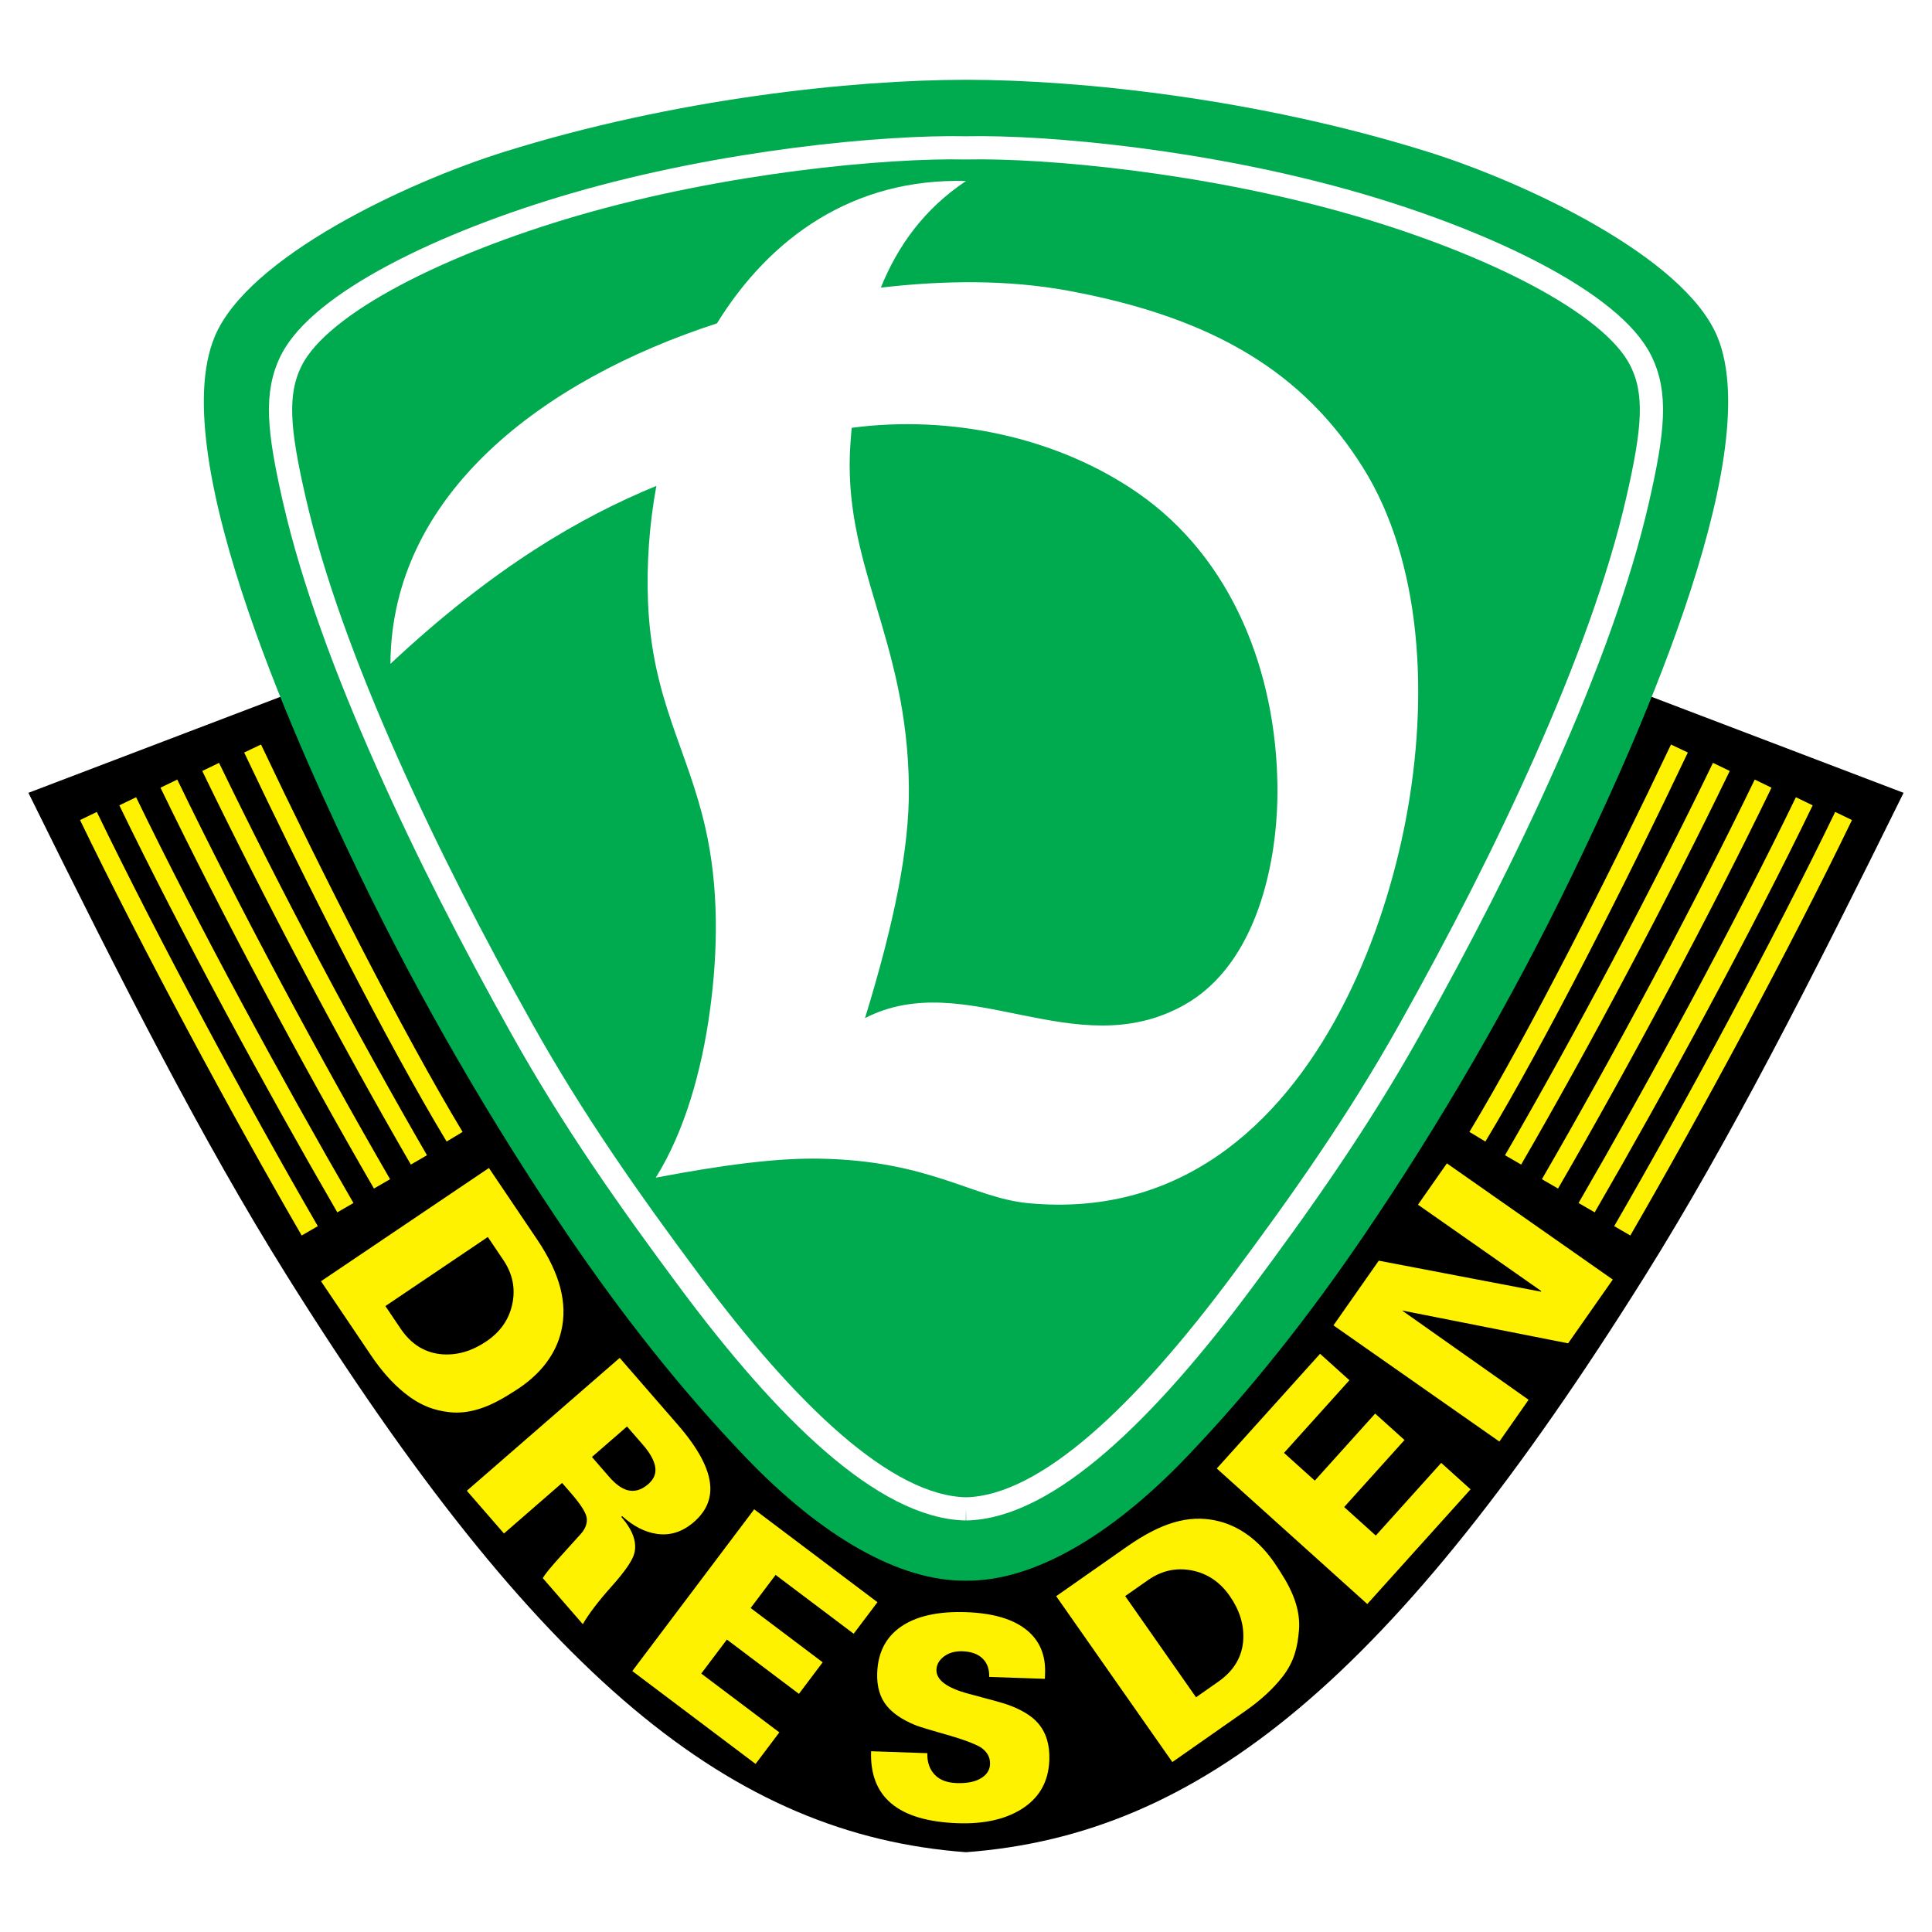 <?xml version="1.0" encoding="utf-8"?>
<!-- Generator: Adobe Illustrator 13.0.0, SVG Export Plug-In . SVG Version: 6.00 Build 14948)  -->
<!DOCTYPE svg PUBLIC "-//W3C//DTD SVG 1.0//EN" "http://www.w3.org/TR/2001/REC-SVG-20010904/DTD/svg10.dtd">
<svg version="1.0" id="Layer_1" xmlns="http://www.w3.org/2000/svg" xmlns:xlink="http://www.w3.org/1999/xlink" x="0px" y="0px"
	 width="192.756px" height="192.756px" viewBox="0 0 192.756 192.756" enable-background="new 0 0 192.756 192.756"
	 xml:space="preserve">
<g>
	<polygon fill-rule="evenodd" clip-rule="evenodd" fill="#FFFFFF" points="0,0 192.756,0 192.756,192.756 0,192.756 0,0 	"/>
	<path fill-rule="evenodd" clip-rule="evenodd" d="M96.378,184.795c-11.669-0.867-22.326-5.197-33.217-14.352
		c-10.891-9.154-22.015-23.135-34.621-43.299c-8.27-13.23-16.273-28.91-25.706-48.044l93.543-35.633L189.921,79.1
		c-9.432,19.134-17.436,34.814-25.705,48.044c-12.605,20.164-23.73,34.145-34.621,43.299S108.048,183.928,96.378,184.795
		L96.378,184.795z"/>
	<path fill-rule="evenodd" clip-rule="evenodd" fill="#00AA4F" d="M96.378,7.961c11.343,0,29.133,1.876,46.104,7.195
		c9.706,3.042,25.512,10.458,28.843,18.401c5.131,12.239-9.138,42.739-14.569,53.949c-6.061,12.509-13.116,24.625-20.642,35.701
		c-5.412,7.967-11.3,15.457-17.794,22.229c-7.539,7.863-15.311,12.35-21.942,12.268c-6.631,0.086-14.402-4.4-21.942-12.264
		c-6.494-6.771-12.382-14.262-17.794-22.229C49.117,112.135,42.061,100.02,36,87.51C30.569,76.3,16.3,45.799,21.432,33.561
		c3.331-7.943,19.136-15.36,28.842-18.402C67.246,9.841,85.036,7.965,96.378,7.961L96.378,7.961z"/>
	<path fill="none" stroke="#FFFFFF" stroke-width="2.315" stroke-miterlimit="2.613" d="M96.378,150.541
		c-8.147-0.16-17.956-9.797-27.479-22.576c-6.091-8.174-11.697-16.133-16.814-25.281c-4.96-8.867-9.462-17.611-13.507-26.714
		c-4.095-9.217-7.391-18.147-9.209-26.085c-1.6-6.985-1.946-10.655-0.297-13.934c2.899-5.766,15.133-11.732,28.238-15.547
		c14.852-4.324,30.995-5.82,39.068-5.651c8.074-0.172,24.217,1.324,39.069,5.647c13.104,3.815,25.338,9.782,28.237,15.547
		c1.648,3.278,1.302,6.949-0.298,13.934c-1.817,7.938-5.113,16.869-9.208,26.086c-4.045,9.103-8.548,17.847-13.508,26.713
		c-5.117,9.148-10.723,17.107-16.814,25.281C114.334,140.74,104.525,150.377,96.378,150.541"/>
	<path fill-rule="evenodd" clip-rule="evenodd" fill="#FFFFFF" d="M84.971,42.683c-0.041,0.478-0.08,0.957-0.115,1.435
		c-0.905,12.207,5.693,19.469,5.823,34.469c0.053,6.099-1.463,13.477-4.375,22.987c10.074-5.172,20.953,4.785,31.84-1.305
		c7.256-4.06,9.396-14.29,9.307-21.827c-0.135-11.319-4.437-22.681-13.927-29.257C105.399,43.555,94.715,41.388,84.971,42.683
		L84.971,42.683z M106.661,29.02c14.528,2.702,23.431,8.206,29.338,17.654c5.821,9.311,6.623,22.75,4.246,35.169
		c-2.194,11.47-7.731,25.292-17.842,32.811c-5.296,3.939-11.846,6.148-19.828,5.385c-5.523-0.527-9.807-4.242-20.757-4.439
		c-4.285-0.078-9.592,0.605-16.393,1.895c2.913-4.66,4.593-10.742,5.395-16.604c0.827-6.044,0.911-12.348-0.45-18.324
		c-1.801-7.908-5.333-12.781-5.718-22.528c-0.149-3.797,0.129-7.716,0.833-11.562c-7.57,3.117-16.174,8.07-26.531,17.753
		c0.084-16.95,15.265-28.342,32.574-33.967c5.283-8.547,13.58-14.509,24.851-14.204c-4.184,2.79-6.812,6.476-8.5,10.638
		C94.068,27.976,100.518,27.877,106.661,29.02L106.661,29.02z"/>
	<path fill-rule="evenodd" clip-rule="evenodd" fill="#FFF200" d="M133.04,132.232l4.521-6.455l16.218,3.1l-0.06-0.109
		l-12.248-8.576l2.886-4.121l16.551,11.59l-4.456,6.363l-16.57-3.277l12.627,8.908l-2.917,4.168L133.04,132.232L133.04,132.232z
		 M121.399,146.512l10.304-11.443l2.928,2.637l-6.525,7.248l3.073,2.768l6.021-6.688l2.928,2.637l-6.021,6.688l3.157,2.842
		l6.526-7.248l2.929,2.637l-10.304,11.443L121.399,146.512L121.399,146.512z M105.376,159.252l7.028-4.922
		c3.447-2.414,6.155-3.205,8.876-2.631c2.269,0.479,4.397,1.939,6.097,4.566l0.41,0.635c1.296,2.004,1.978,3.887,1.808,5.797
		c-0.144,1.605-0.441,3.051-1.637,4.59c-0.933,1.201-2.165,2.334-3.69,3.402l-7.303,5.113L105.376,159.252L105.376,159.252z
		 M119.329,169.338l2.221-1.555c1.571-1.102,2.405-2.514,2.493-4.236c0.075-1.484-0.38-2.93-1.363-4.334
		c-0.972-1.389-2.234-2.236-3.787-2.535c-1.553-0.297-3.007,0.025-4.366,0.977l-2.267,1.588L119.329,169.338L119.329,169.338z
		 M86.909,174.721l5.614,0.195c-0.026,0.744,0.148,1.375,0.521,1.893c0.497,0.688,1.295,1.051,2.395,1.09
		c1.023,0.035,1.832-0.121,2.422-0.475c0.589-0.354,0.896-0.826,0.916-1.422c0.022-0.652-0.267-1.193-0.866-1.625
		c-0.328-0.234-1.343-0.684-3.09-1.197c-1.704-0.502-2.917-0.82-3.597-1.105c-1.212-0.508-2.125-1.125-2.731-1.855
		c-0.699-0.846-1.022-1.949-0.975-3.307c0.075-2.162,0.959-3.76,2.653-4.801c1.521-0.936,3.592-1.357,6.213-1.266
		c2.695,0.094,4.726,0.691,6.079,1.807c1.271,1.047,1.867,2.48,1.805,4.285l-0.02,0.559l-5.559-0.193
		c0.026-0.766-0.189-1.373-0.649-1.826c-0.459-0.453-1.125-0.697-2.001-0.729c-0.744-0.025-1.361,0.145-1.849,0.51
		c-0.488,0.363-0.742,0.809-0.76,1.33c-0.036,1.021,1.044,1.826,3.244,2.406c2.2,0.58,3.49,0.945,3.876,1.086
		c1.38,0.498,2.381,1.109,3.012,1.838c0.804,0.926,1.184,2.15,1.13,3.676c-0.075,2.178-1.018,3.822-2.828,4.934
		c-1.64,1.006-3.743,1.463-6.312,1.373C89.63,181.695,86.749,179.301,86.909,174.721L86.909,174.721z M75.246,150.584l12.298,9.268
		l-2.372,3.146l-7.79-5.869l-2.489,3.303l7.187,5.416l-2.371,3.146l-7.187-5.416l-2.556,3.393l7.79,5.869l-2.372,3.146
		l-12.298-9.266L75.246,150.584L75.246,150.584z M61.827,135.477l5.775,6.645c2.053,2.361,3.14,4.395,3.258,6.092
		c0.101,1.393-0.439,2.604-1.621,3.631c-1.152,1-2.4,1.396-3.748,1.184c-1.164-0.174-2.304-0.762-3.422-1.766l-0.084,0.074
		c1.137,1.307,1.573,2.506,1.313,3.598c-0.169,0.717-0.92,1.818-2.252,3.309c-1.333,1.492-2.3,2.76-2.9,3.799l-3.997-4.598
		c0.239-0.406,0.84-1.137,1.797-2.191c1.318-1.465,1.99-2.211,2.019-2.236c0.444-0.512,0.637-1.029,0.574-1.555
		c-0.062-0.523-0.595-1.367-1.597-2.518l-0.862-0.992l-5.8,5.043l-3.704-4.262L61.827,135.477L61.827,135.477z M62.557,142.322
		l-3.501,3.043l1.706,1.963c0.623,0.717,1.219,1.162,1.789,1.332c0.724,0.209,1.433,0.014,2.121-0.584
		c0.578-0.502,0.809-1.078,0.696-1.734c-0.112-0.656-0.524-1.391-1.232-2.205L62.557,142.322L62.557,142.322z M48.778,116.531
		l4.797,7.113c2.354,3.49,3.049,6.42,2.428,9.131c-0.518,2.26-2.015,4.363-4.672,6.016l-0.641,0.4
		c-2.026,1.26-3.921,1.908-5.827,1.705c-1.604-0.172-2.995-0.703-4.513-1.926c-1.185-0.955-2.297-2.205-3.338-3.75l-4.985-7.391
		L48.778,116.531L48.778,116.531z M38.45,130.307l1.516,2.248c1.073,1.59,2.472,2.445,4.192,2.566
		c1.483,0.1,2.935-0.328,4.357-1.287c1.405-0.947,2.274-2.195,2.6-3.742s0.028-3.008-0.899-4.383l-1.547-2.293L38.45,130.307
		L38.45,130.307z"/>
	<path fill="none" stroke="#FFF200" stroke-width="1.86" stroke-miterlimit="2.613" d="M25.201,74.68
		c6.046,12.754,14.13,28.73,20.155,38.732 M21.017,76.515c6.17,12.754,13.778,27.127,20.778,39.209 M16.849,78.183
		c6.169,12.754,14.266,27.85,21.265,39.932 M12.743,79.945c6.169,12.754,14.716,28.463,21.716,40.545 M8.823,81.412
		c6.17,12.754,15.081,29.305,22.081,41.387 M167.556,74.68c-6.046,12.754-14.13,28.73-20.154,38.732 M171.74,76.515
		c-6.17,12.754-13.779,27.127-20.778,39.209 M175.907,78.183c-6.17,12.754-14.266,27.85-21.266,39.932 M180.014,79.945
		c-6.17,12.754-14.717,28.463-21.716,40.545 M183.934,81.412c-6.17,12.754-15.081,29.305-22.081,41.387"/>
</g>
</svg>
